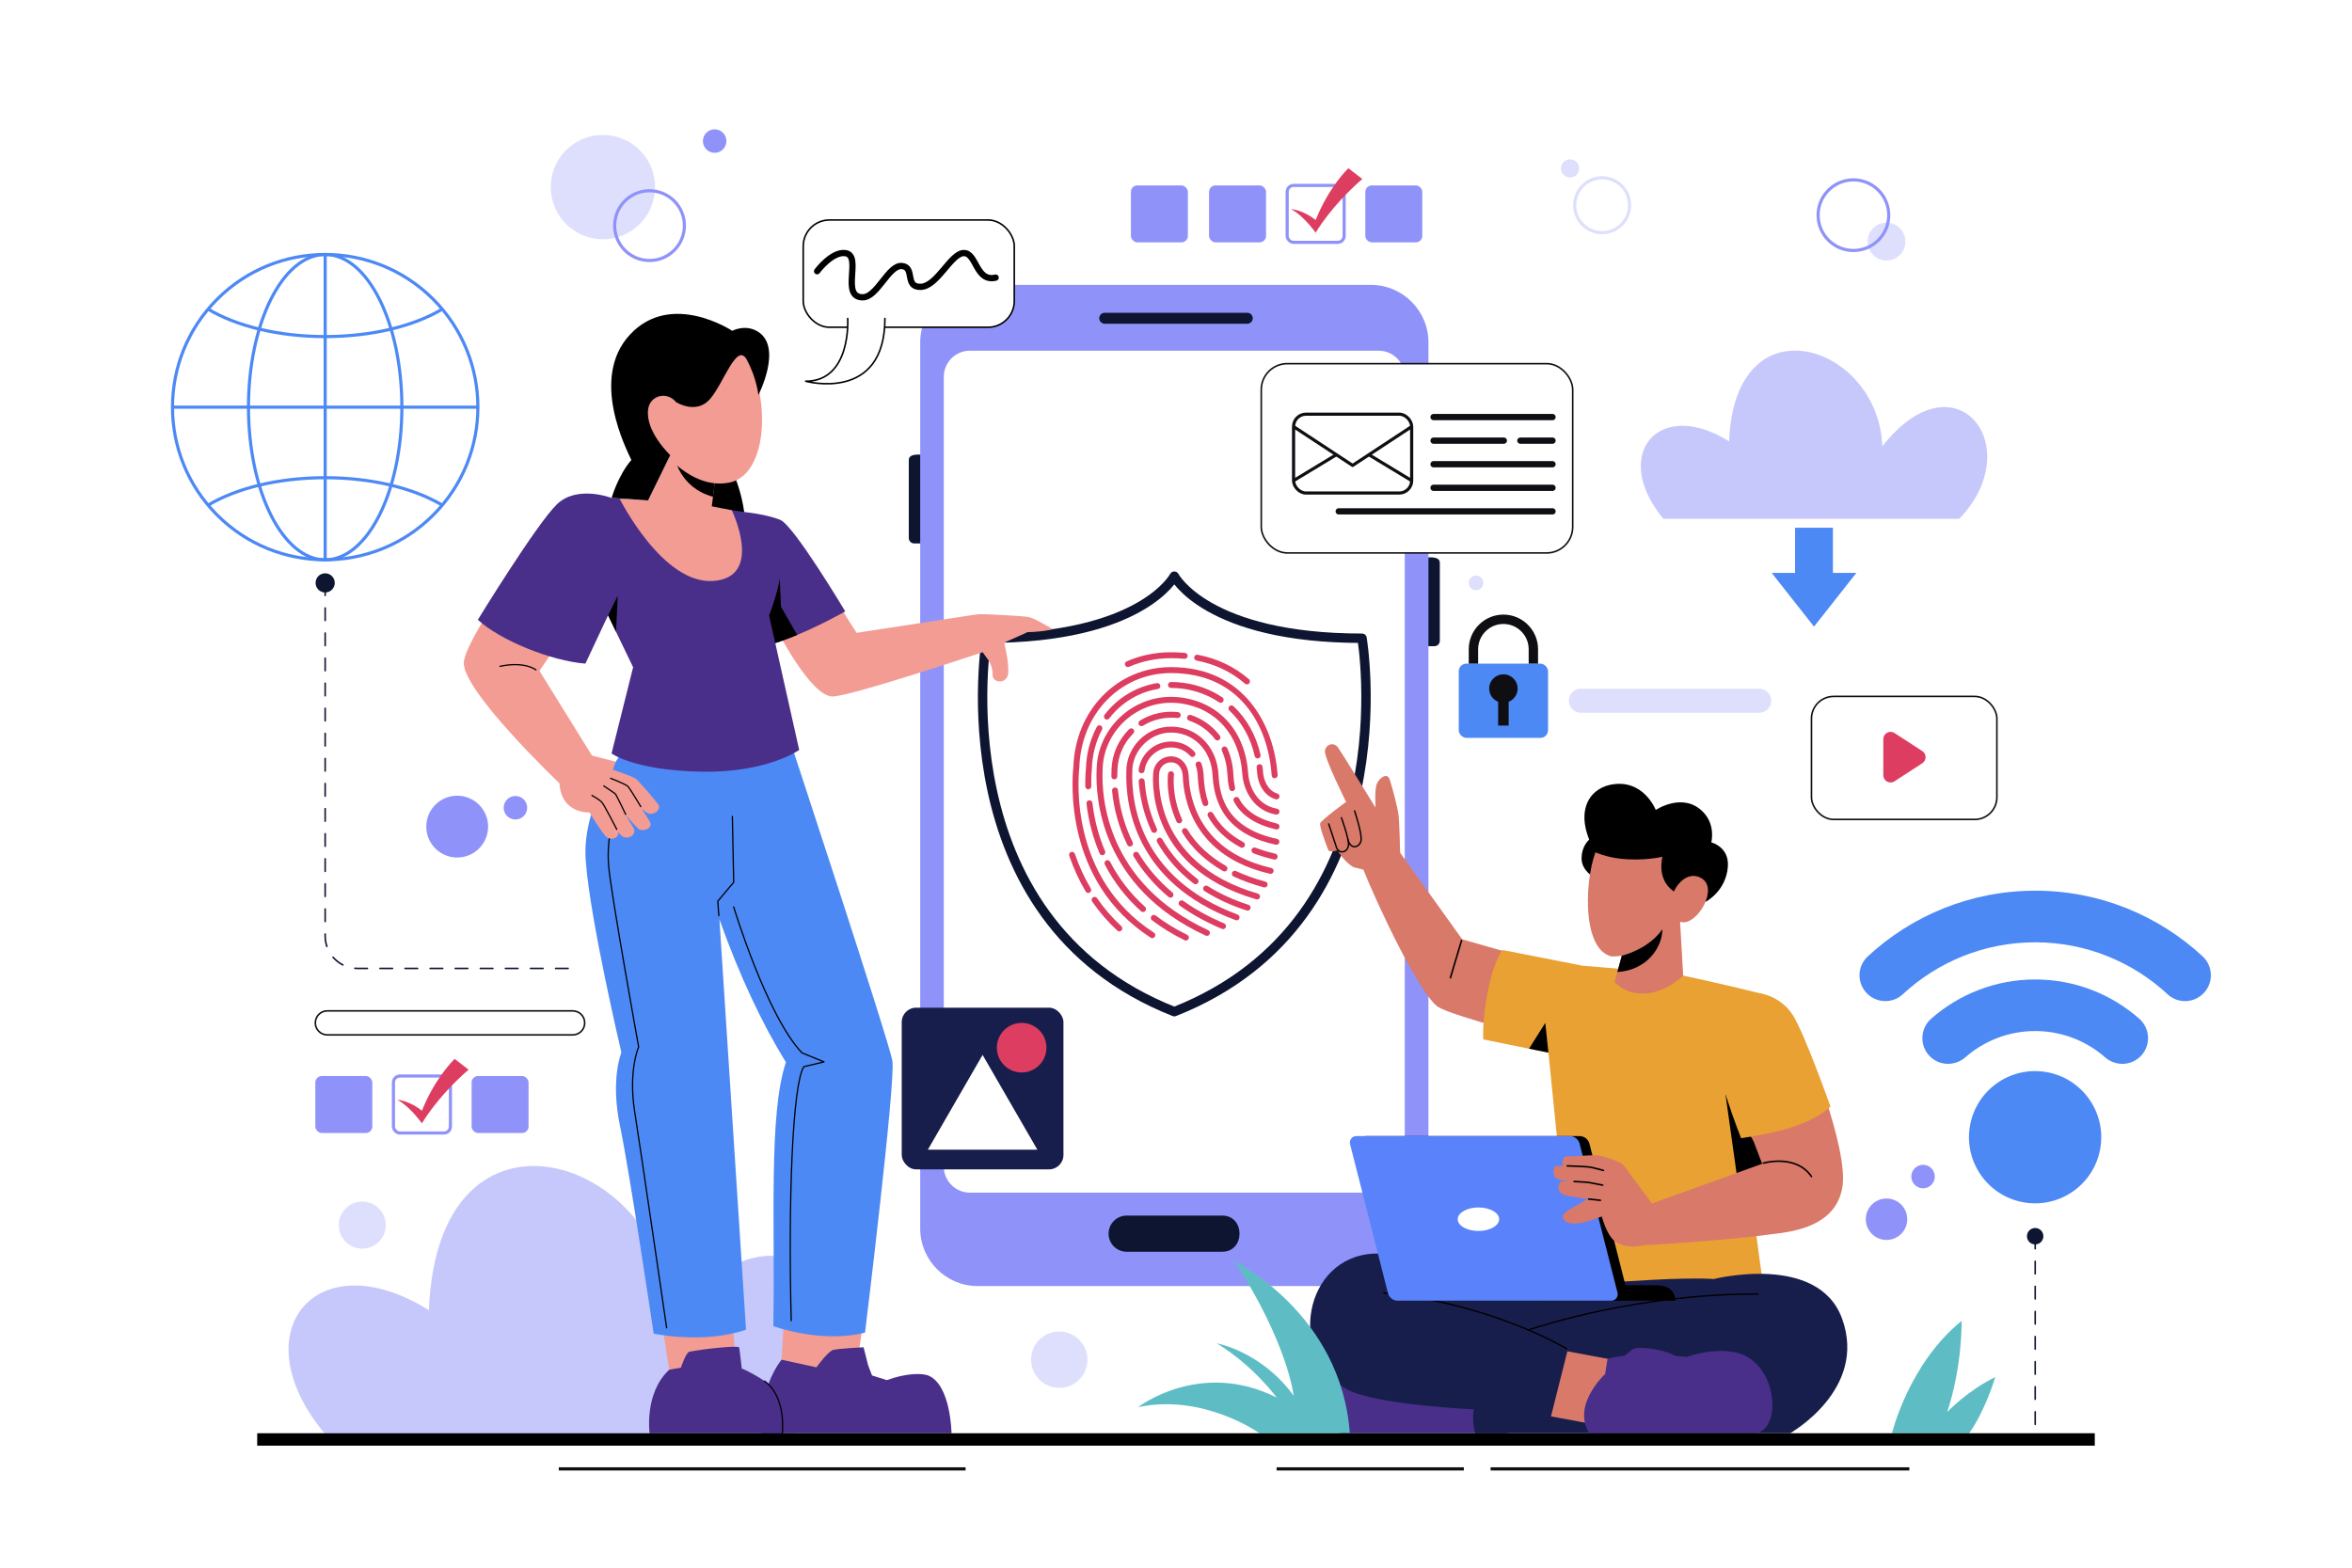 <?xml version="1.0" encoding="UTF-8"?>
<svg xmlns="http://www.w3.org/2000/svg" viewBox="0 0 750 500">
  <g id="BACKGROUND">
    <rect width="750" height="500" style="fill: #fff;"/>
  </g>
  <g id="OBJECTS">
    <g>
      <g>
        <path d="M253.39,457.12H103.45c-26.99-32.55-2.3-61.61,33.32-39.23,2.8-73,75.87-49.15,77.61,2.53,37.15-47.41,74.19.11,39.01,36.69Z" style="fill: #8f93f9; opacity: .5;"/>
        <g>
          <path d="M624.78,165.46h-94.37c-16.99-20.48-1.45-38.78,20.97-24.69,1.76-45.95,47.75-30.93,48.84,1.59,23.38-29.84,46.69.07,24.56,23.1Z" style="fill: #8f93f9; opacity: .5;"/>
          <polygon points="584.48 182.71 584.48 168.32 572.41 168.32 572.41 182.71 564.94 182.71 578.45 199.85 591.96 182.71 584.48 182.71" style="fill: #4d89f5;"/>
        </g>
      </g>
      <g>
        <g>
          <rect x="297.2" y="107.78" width="154.53" height="277.07" rx="12.2" ry="12.2" style="fill: #fff;"/>
          <path d="M457.39,173.32h-5.54v-28.26c1.56.39,7.4-1.19,7.28,1.75,0,0,0,24.77,0,24.77,0,.97-.78,1.75-1.75,1.75Z" style="fill: #0e1530;"/>
          <path d="M291.53,173.32h5.54v-28.26c-1.56.39-7.4-1.19-7.28,1.75,0,0,0,24.77,0,24.77,0,.97.78,1.75,1.75,1.75Z" style="fill: #0e1530;"/>
          <path d="M457.39,206.1h-5.54v-28.26c1.56.39,7.4-1.19,7.28,1.75,0,0,0,24.77,0,24.77,0,.97-.78,1.75-1.75,1.75Z" style="fill: #0e1530;"/>
          <path d="M437.13,90.87h-125.34c-10.14,0-18.36,8.22-18.36,18.36v282.59c0,10.14,8.22,18.37,18.37,18.37h125.33c10.14,0,18.37-8.22,18.37-18.37V109.23c0-10.14-8.22-18.37-18.37-18.37ZM300.96,372.05V120.18c0-4.6,3.73-8.33,8.33-8.33h130.32c4.6,0,8.33,3.73,8.33,8.33v251.87c0,4.6-3.73,8.33-8.33,8.33h-130.32c-4.6,0-8.33-3.73-8.33-8.33Z" style="fill: #8f93f9;"/>
          <path d="M389.65,399.24h-30.38c-3.18,0-5.77-2.58-5.77-5.77,0-3.18,2.58-5.77,5.77-5.77h30.38c7.47-.11,7.49,11.64,0,11.53Z" style="fill: #0e1530;"/>
          <path d="M397.73,103.25h-45.46c-.96,0-1.75-.78-1.75-1.75s.78-1.75,1.75-1.75h45.46c.96,0,1.75.78,1.75,1.75s-.78,1.75-1.75,1.75Z" style="fill: #0e1530;"/>
        </g>
        <g>
          <g>
            <g>
              <path d="M397.63,218.28c-.22,0-.44-.08-.62-.23-4.32-3.74-9.52-6.22-15.45-7.37-.51-.1-.85-.6-.75-1.11.1-.51.6-.85,1.11-.75,6.26,1.22,11.75,3.84,16.33,7.8.4.34.44.94.1,1.34-.19.22-.45.33-.72.33Z" style="fill: #dd3d60;"/>
              <path d="M359.66,212.75c-.37,0-.72-.21-.87-.57-.21-.48.01-1.04.49-1.25,4.43-1.93,9.19-2.9,14.14-2.9,1.51,0,3,.07,4.43.2.52.05.91.51.86,1.03-.05.52-.51.9-1.03.86-1.38-.13-2.81-.2-4.25-.2-4.69,0-9.2.92-13.39,2.75-.12.05-.25.08-.38.08Z" style="fill: #dd3d60;"/>
            </g>
            <g>
              <path d="M347.02,284.8c-.32,0-.64-.17-.82-.46-2.1-3.53-3.86-7.36-5.24-11.4-.17-.5.1-1.04.59-1.2.5-.17,1.04.1,1.2.59,1.34,3.91,3.04,7.63,5.07,11.04.27.45.12,1.03-.33,1.3-.15.09-.32.13-.48.13Z" style="fill: #dd3d60;"/>
              <path d="M356.93,297.05c-.23,0-.46-.08-.64-.25-3.01-2.78-5.71-5.9-8.03-9.26-.3-.43-.19-1.02.24-1.32.43-.3,1.02-.19,1.32.24,2.24,3.25,4.85,6.26,7.76,8.95.38.36.41.96.05,1.34-.19.2-.44.3-.7.3Z" style="fill: #dd3d60;"/>
            </g>
            <path d="M367.44,299.21c-.18,0-.35-.05-.51-.15-27.87-17.98-25.07-50.68-24.66-54.35.56-18.18,13.96-31.94,31.15-31.94,23.36,0,32.9,18.55,33.98,34.43.03.52-.36.98-.88,1.01-.53.04-.98-.36-1.01-.88-1.07-15.79-10.05-32.66-32.08-32.66-16.15,0-28.73,12.97-29.26,30.18-.4,3.63-3.11,35.25,23.8,52.62.44.28.57.87.28,1.31-.18.28-.49.43-.8.43Z" style="fill: #dd3d60;"/>
            <g>
              <path d="M407.06,254.96c-.09,0-.18-.01-.27-.04-4.03-1.19-5.71-5.32-5.93-8.49-.04-.56-.09-1.11-.15-1.65-.06-.52.31-.99.84-1.05.51-.06.99.31,1.05.83.07.57.12,1.15.16,1.74.14,2.06,1.26,5.82,4.57,6.8.5.15.79.68.64,1.18-.12.41-.5.68-.91.68Z" style="fill: #dd3d60;"/>
              <path d="M401.03,241.9c-.43,0-.83-.3-.92-.74-1.3-5.77-4.1-10.8-8.09-14.54-.38-.36-.4-.96-.04-1.34.36-.38.96-.4,1.34-.04,4.27,4.01,7.26,9.37,8.64,15.51.12.51-.21,1.02-.72,1.13-.07.02-.14.02-.21.02Z" style="fill: #dd3d60;"/>
              <path d="M389.25,224.15c-.18,0-.37-.05-.53-.16-3.43-2.3-7.35-3.76-11.66-4.34-1.21-.16-2.43-.24-3.65-.24-.52,0-.95-.43-.95-.95s.42-.95.95-.95c1.3,0,2.61.09,3.9.26,4.6.62,8.8,2.19,12.46,4.65.44.29.55.88.26,1.32-.18.27-.48.42-.79.42Z" style="fill: #dd3d60;"/>
              <path d="M352.98,229.5c-.2,0-.4-.06-.58-.2-.42-.32-.5-.91-.18-1.33,4.14-5.41,10.07-8.99,16.68-10.09.52-.08,1.01.26,1.09.78.09.52-.26,1.01-.78,1.09-6.14,1.02-11.64,4.35-15.49,9.38-.19.24-.47.37-.75.37Z" style="fill: #dd3d60;"/>
              <path d="M347.03,251.75c-.51,0-.94-.41-.95-.93-.07-3.26.17-5.36.21-5.73.12-4.67,1.32-9.26,3.46-13.27.25-.46.82-.64,1.28-.39.46.25.64.82.39,1.28-2.01,3.76-3.13,8.08-3.24,12.47,0,.03,0,.07,0,.1,0,.02-.28,2.12-.2,5.49.01.52-.4.96-.93.97,0,0-.01,0-.02,0Z" style="fill: #dd3d60;"/>
              <path d="M351.51,272.77c-.37,0-.72-.22-.87-.58-2.12-4.97-3.53-10.32-4.18-15.89-.06-.52.31-.99.83-1.05.52-.06.99.31,1.05.83.63,5.39,1.99,10.56,4.04,15.36.21.48-.02,1.04-.5,1.25-.12.05-.25.08-.37.08Z" style="fill: #dd3d60;"/>
              <path d="M364.48,290.87c-.23,0-.45-.08-.63-.24-4.76-4.27-8.64-9.28-11.55-14.9-.24-.47-.06-1.04.41-1.28.47-.24,1.04-.06,1.28.41,2.8,5.41,6.54,10.24,11.13,14.36.39.35.42.95.07,1.34-.19.21-.45.32-.71.32Z" style="fill: #dd3d60;"/>
              <path d="M378.16,299.98c-.14,0-.28-.03-.42-.1-3.77-1.85-7.27-3.99-10.4-6.38-.42-.32-.5-.91-.18-1.33.32-.42.91-.5,1.33-.18,3.03,2.31,6.43,4.39,10.09,6.18.47.23.67.8.43,1.27-.17.34-.5.53-.85.53Z" style="fill: #dd3d60;"/>
            </g>
            <path d="M384.86,298.49c-.13,0-.27-.03-.4-.09-33.71-15.53-35.14-44.3-34.78-52.74v-.35c.33-12.71,10.97-23.06,23.73-23.06,1.09,0,2.19.07,3.27.22,12.27,1.66,20.44,10.91,21.33,24.15.33,4.91,3.31,10.32,9.2,11.31.52.09.86.58.78,1.09-.09.52-.57.86-1.09.78-6.91-1.17-10.39-7.4-10.77-13.06-.83-12.28-8.38-20.86-19.69-22.4-1-.13-2.02-.2-3.02-.2-11.75,0-21.54,9.52-21.82,21.22v.37c-.37,8.15,1.02,35.9,33.66,50.94.48.22.68.78.46,1.26-.16.35-.5.55-.86.55Z" style="fill: #dd3d60;"/>
            <g>
              <path d="M407.06,264.57c-.07,0-.15,0-.22-.03-6.71-1.61-11.1-4.55-13.41-8.98-.24-.46-.06-1.04.4-1.28.46-.24,1.04-.06,1.28.4,2.05,3.92,6.03,6.54,12.17,8.02.51.12.82.63.7,1.14-.1.44-.49.73-.92.73Z" style="fill: #dd3d60;"/>
              <path d="M392.91,252.32c-.43,0-.82-.3-.92-.74-.19-.81-.33-1.65-.43-2.57-.07-.64-.13-1.3-.16-2.03-.14-2.7-.74-5.25-1.78-7.57-.21-.48,0-1.04.48-1.25.48-.21,1.04,0,1.25.48,1.14,2.54,1.79,5.31,1.94,8.26.04.69.09,1.32.15,1.91.1.85.23,1.62.4,2.36.12.51-.2,1.02-.71,1.14-.07.02-.14.02-.21.02Z" style="fill: #dd3d60;"/>
              <path d="M388.21,236.15c-.29,0-.57-.13-.75-.37-2.12-2.78-4.99-4.83-8.29-5.94-.5-.17-.77-.7-.6-1.2.17-.5.7-.76,1.2-.6,3.67,1.23,6.85,3.5,9.2,6.59.32.42.24,1.01-.18,1.33-.17.13-.37.19-.57.19Z" style="fill: #dd3d60;"/>
              <path d="M363.98,231.61c-.32,0-.63-.16-.81-.45-.28-.44-.14-1.03.3-1.31,3.64-2.26,7.94-3.21,12.19-2.73.52.06.9.53.84,1.05-.06.52-.51.9-1.05.84-3.82-.43-7.69.41-10.97,2.45-.16.1-.33.14-.5.14Z" style="fill: #dd3d60;"/>
              <path d="M355.34,248.57h0c-.52,0-.95-.43-.95-.95,0-.62.01-1.2.04-1.75v-.36c.13-4.85,2.12-9.45,5.62-12.93.37-.37.97-.37,1.34,0,.37.37.37.97,0,1.34-3.15,3.14-4.94,7.27-5.05,11.65l-.02.38c-.02.52-.04,1.08-.04,1.67,0,.52-.43.95-.95.95Z" style="fill: #dd3d60;"/>
              <path d="M360.33,269.98c-.35,0-.69-.2-.85-.53-2.65-5.41-4.29-11.21-4.87-17.25-.05-.52.33-.99.85-1.04.53-.05.99.33,1.04.85.56,5.82,2.13,11.4,4.68,16.6.23.47.04,1.04-.43,1.27-.13.07-.28.1-.42.1Z" style="fill: #dd3d60;"/>
              <path d="M373.25,286.31c-.22,0-.43-.07-.61-.22-4.51-3.78-8.27-8.15-11.17-12.97-.27-.45-.12-1.03.32-1.3.45-.27,1.03-.13,1.3.32,2.79,4.65,6.41,8.85,10.76,12.5.4.34.45.93.12,1.34-.19.22-.46.34-.73.34Z" style="fill: #dd3d60;"/>
              <path d="M389.98,296.32c-.12,0-.25-.02-.37-.07-4.92-2.08-9.42-4.56-13.37-7.37-.43-.3-.53-.9-.22-1.32.3-.43.9-.53,1.32-.22,3.83,2.73,8.21,5.14,13.01,7.17.48.2.71.76.51,1.24-.15.36-.5.58-.87.58Z" style="fill: #dd3d60;"/>
            </g>
            <path d="M394.33,293.53c-.11,0-.22-.02-.33-.06-32.52-12.11-35.19-37.26-34.83-47.51v-.32c.2-7.66,6.58-13.89,14.25-13.89.67,0,1.35.05,2.02.13,7.43,1.01,12.7,7.13,13.11,15.24.36,7.14,2.69,17.02,18.67,20.43.51.11.84.61.73,1.13-.11.51-.61.84-1.13.73-12.95-2.76-19.55-10.02-20.17-22.19-.36-7.17-4.97-12.58-11.47-13.46-.59-.08-1.18-.12-1.77-.12-6.53,0-12.18,5.51-12.34,12.04v.34c-.36,9.84,2.22,33.99,33.58,45.67.49.18.74.73.56,1.22-.14.38-.5.62-.89.62Z" style="fill: #dd3d60;"/>
            <path d="M397.83,290.44c-.1,0-.19-.01-.29-.05-4.96-1.6-9.49-3.68-13.45-6.19-.44-.28-.57-.87-.29-1.31.28-.44.87-.57,1.31-.29,3.83,2.43,8.21,4.44,13.02,5.99.5.16.77.7.61,1.19-.13.4-.5.66-.9.66ZM381.24,282.02c-.2,0-.4-.06-.57-.19-4.82-3.66-8.76-8.12-11.69-13.24-.26-.45-.1-1.03.35-1.3.46-.26,1.03-.1,1.29.35,2.8,4.9,6.57,9.16,11.19,12.67.42.32.5.91.18,1.33-.19.25-.47.38-.76.38ZM406.45,274.15c-.07,0-.14,0-.21-.02-2.35-.54-4.56-1.21-6.57-1.99-.49-.19-.73-.74-.54-1.23.19-.49.74-.73,1.23-.54,1.92.74,4.05,1.39,6.31,1.91.51.12.83.63.71,1.14-.1.44-.49.74-.92.74ZM396.05,270.39c-.15,0-.3-.04-.45-.11-4.65-2.49-8.16-5.84-10.43-9.95-.25-.46-.09-1.04.37-1.29.46-.25,1.04-.09,1.29.37,2.08,3.78,5.33,6.88,9.66,9.19.46.25.64.82.39,1.28-.17.32-.5.5-.84.5ZM368.03,265.63c-.36,0-.7-.2-.86-.55-2.89-6.28-3.8-12.09-4.06-15.85-.04-.52.36-.98.88-1.01.51-.04.98.36,1.01.88.25,3.61,1.12,9.17,3.89,15.19.22.48,0,1.04-.47,1.26-.13.06-.26.09-.39.09ZM384.38,257.11c-.39,0-.76-.25-.9-.64-.91-2.67-1.42-5.63-1.56-9.06-.05-1.16-.26-2.26-.62-3.28-.17-.49.08-1.04.58-1.21.49-.18,1.04.08,1.21.58.42,1.2.67,2.49.72,3.83.14,3.24.62,6.03,1.46,8.53.17.5-.1,1.03-.59,1.2-.1.03-.2.05-.31.05ZM364.01,246.61s-.09,0-.13,0c-.52-.07-.88-.55-.81-1.07.77-5.7,6.04-9.72,11.74-8.95,2.42.33,4.55,1.45,6.15,3.26.35.39.31.99-.08,1.34-.39.35-.99.31-1.34-.08-1.3-1.46-3.02-2.37-4.98-2.64-4.67-.62-8.97,2.66-9.61,7.33-.06.48-.47.82-.94.82Z" style="fill: #dd3d60;"/>
            <path d="M400.87,286.87c-.09,0-.18-.01-.27-.04-36.46-10.59-32.87-40.37-32.83-40.67.42-3.11,3.29-5.3,6.4-4.88,2.81.38,4.78,2.88,4.89,6.22.25,7.05,3.3,24.01,26.34,29.33.51.12.83.63.71,1.14-.12.51-.63.83-1.14.71-24.32-5.61-27.55-23.63-27.81-31.11-.06-1.84-.95-4.09-3.25-4.4-2.08-.28-3.99,1.18-4.27,3.25-.03.28-3.12,28.54,31.48,38.59.5.15.79.67.65,1.18-.12.41-.5.68-.91.68Z" style="fill: #dd3d60;"/>
            <g>
              <path d="M403.27,283.05c-.08,0-.16-.01-.25-.03-3.49-.94-6.75-2.11-9.68-3.48-.47-.22-.68-.79-.46-1.26.22-.47.79-.68,1.26-.46,2.83,1.33,5.98,2.46,9.37,3.37.51.14.81.66.67,1.16-.11.42-.5.7-.92.7Z" style="fill: #dd3d60;"/>
              <path d="M390.47,277.93c-.16,0-.32-.04-.47-.12-5.6-3.2-9.97-7.32-12.98-12.25-.27-.45-.13-1.03.31-1.3.45-.27,1.03-.13,1.3.32,2.84,4.66,6.98,8.56,12.3,11.59.46.26.61.84.35,1.29-.18.31-.5.48-.82.48Z" style="fill: #dd3d60;"/>
              <path d="M376.03,262.59c-.36,0-.71-.21-.87-.56-3.61-8.04-2.73-14.94-2.69-15.23.07-.52.55-.88,1.07-.81.52.07.88.55.81,1.07,0,.07-.84,6.68,2.54,14.2.21.48,0,1.04-.48,1.25-.13.06-.26.08-.39.08Z" style="fill: #dd3d60;"/>
            </g>
          </g>
          <path d="M374.46,322.66c75.12-29.62,59.86-119.1,59.86-119.1-49.53,0-59.86-19.8-59.86-19.8,0,0-10.32,19.8-59.86,19.8,0,0-15.26,89.48,59.86,119.1Z" style="fill: none; stroke: #0e1530; stroke-linecap: round; stroke-linejoin: round; stroke-width: 3px;"/>
        </g>
      </g>
    </g>
    <g>
      <g>
        <path d="M231.31,146.37s5.05,6.77,6.29,19.28l-14.59-2.81,3.06-13.91"/>
        <g>
          <path d="M276.29,414.5l-3.02,20.84s-10.2,5.47-24.06-1.68l1.29-21.89,25.79,2.73Z" style="fill: #f39c94;"/>
          <path d="M303.43,457.12h-60.72s-1.02-13.69,6.51-23.45l11.12,2.42s3.7-5.14,5.38-5.56c1.68-.42,9.65-.83,9.65-.83l1.46,5.75,1.23,3.23,4.73,1.5c6.02-2.23,11.19-2.26,13.14-1.5,7.29,2.88,7.49,18.45,7.49,18.45Z" style="fill: #492f89;"/>
        </g>
        <g>
          <path d="M210.45,417.96l2.94,18.91s10.1,4.38,21.57.63l-1.94-21.88" style="fill: #f39c94;"/>
          <path d="M207.15,457.12h42.32s1.39-11.47-5.66-16.64c-1.17-.85-5.67-3.51-7.27-3.98-.47-3.63-.68-6.39-.86-6.77-.36-.69-11.93.56-15.88,1.4-1.07.23-2.68,5.07-2.68,5.07l-3.73.67c-8.03,7.45-6.25,20.25-6.25,20.25Z" style="fill: #492f89;"/>
          <path d="M249.47,457.12s1.39-11.47-5.66-16.64" style="fill: none; stroke: #000; stroke-linecap: round; stroke-linejoin: round; stroke-width: .4px;"/>
        </g>
        <path d="M200.38,237.2s-14.96,18.09-13.62,37.07c1.34,18.98,11.39,61.4,11.39,61.4,0,0-3.57,8.48-.45,23.44,3.13,14.96,10.74,66.24,10.74,66.24,0,0,16.06,3.42,29.45-1.27l-8.48-130.84c6.38,17.86,13.46,33.03,21.21,45.55-5.6,16.45-3.42,51.82-4.02,84.18,0,0,15.4,5.62,29.24,2.05,0,0,9.83-80.2,8.72-86.68s-33.72-105.39-33.72-105.39" style="fill: #4d89f5;"/>
        <path d="M233.96,289.27s10.48,34.67,21.78,46.54l7.02,2.87-6.44,1.53c-3.64,5.74-5,43.01-4.02,81" style="fill: none; stroke: #000; stroke-linecap: round; stroke-linejoin: round; stroke-width: .4px;"/>
        <path d="M196.03,259.1s-2.72,8.19-1.95,17.11c.77,8.92,9.57,57.69,9.57,57.69,0,0-3.32,7.53-1.28,20.55,2.04,13.02,10.21,69.06,10.21,69.06" style="fill: none; stroke: #000; stroke-linecap: round; stroke-linejoin: round; stroke-width: .4px;"/>
        <polyline points="229.22 292.06 228.88 287.43 233.96 281.39 233.53 260.37" style="fill: none; stroke: #000; stroke-linecap: round; stroke-linejoin: round; stroke-width: .4px;"/>
        <path d="M209.93,256.62c-.69-1.03-6.24-7.61-7.25-8.3-1.01-.69-7.22-2.83-7.22-2.83l.86-2.56-7.54-1.93-16.75-27.02,15.63-23.22-25.66-4.84s-13.36,18.79-14.08,25.16c-1,8.79,30.47,38.74,30.47,38.74.65,9.91,9.57,9.29,9.57,9.29,0,0,4.06,6.66,5.32,7.74,1.84,1.57,4.45,0,3.78-1.53.4.48.73.86.92,1.05,1.81,1.84,5.39.03,4.03-2.33-.21-.37-1.27-2.07-2.52-4.06,1.64,1.84,3.48,3.84,4.13,4.38,1.31,1.08,4.58-.14,3.73-2.04-.19-.43-1.37-2.29-2.7-4.36.73.61,1.34,1.09,1.69,1.29,1.86,1.11,4.68-1.01,3.59-2.63Z" style="fill: #f39c94;"/>
        <g>
          <path d="M170.91,213.67s-3.45-2.87-11.49-1.15" style="fill: none; stroke: #000; stroke-linecap: round; stroke-linejoin: round; stroke-width: .4px;"/>
          <path d="M204.33,257.28s-3.4-5.79-4.16-6.51c-.77-.72-5.46-2.54-5.46-2.54" style="fill: none; stroke: #000; stroke-linecap: round; stroke-linejoin: round; stroke-width: .4px;"/>
          <path d="M199.51,259.72s-2.99-6.27-3.33-6.56c-.34-.29-3.64-2.49-3.64-2.49" style="fill: none; stroke: #000; stroke-linecap: round; stroke-linejoin: round; stroke-width: .4px;"/>
          <path d="M196.67,264.51s-3.97-7.71-4.69-8.57c-.72-.86-3.21-2.25-3.21-2.25" style="fill: none; stroke: #000; stroke-linecap: round; stroke-linejoin: round; stroke-width: .4px;"/>
        </g>
        <path d="M335.65,200.67s-5.61-3.49-7.67-3.88c-2.06-.38-12.21-.82-12.21-.82h0c-2.66-.2-4.62.03-4.62.03l-38,5.84-7.25-11.38-18.38,10.03s10.95,21.64,17.94,21.64c5.77,0,47.87-14.1,47.87-14.1h.02s1.9,2.62,1.9,2.62c0,0,1.34,2.07,1.28,4.56s3.83,3.04,4.79.36c.73-2.06-.48-7.97-1.09-10.62l7.62-3.41c4.79.05,7.82-.86,7.82-.86Z" style="fill: #f39c94;"/>
        <path d="M237.73,163.35s6.79.69,11.11,2.47c4.32,1.79,20.69,29.18,20.69,29.18,0,0-13.84,7.89-24.41,10.72l-7.39-42.37Z" style="fill: #492f89;"/>
        <path d="M254.2,202.5c-3.04,1.28-6.18,2.44-9.08,3.21l-3.27-18.77,6.79-2.41.4,8.96,5.16,9.02Z"/>
        <path d="M195.02,158.82s-10.94-4.24-17.42,2.01c-6.48,6.25-25.23,36.84-25.23,36.84,7.14,6.55,23.22,13.1,34.3,13.99l7.23-15.41,7.99,16.56-6.88,27.5s7.15,5.36,28.36,5.81c21.21.45,31.48-6.92,31.48-6.92l-9.6-42.87s4.02-10.72,3.35-13.4c-.67-2.68-10.88-19.59-10.88-19.59l-7.24-1.01-35.46-3.52Z" style="fill: #492f89;"/>
        <path d="M214.56,143.42l-7.91,16.19-9.04-.52s13.71,27.43,29.9,26.2c16.19-1.23,5.84-22.55,5.84-22.55l-6.38-1.25,1.88-15.11" style="fill: #f39c94;"/>
        <path d="M228.62,148.24l-1.27,10.2c-10.78-2.95-12.25-12.72-12.25-12.72l13.52,2.52Z"/>
        <path d="M205.74,136.27s11.37,20.4,26.56,17.7c14.93-2.65,12.71-36.12,2.69-42.6-10.71-6.92-38.18,1.67-29.25,24.9Z" style="fill: #f39c94;"/>
        <path d="M226.4,127.28c-4.4,5.07-10.85.96-10.85.96-2.65-3.4-8.22-2.35-8.87,2.25-1.01,7.09,7.04,14.67,7.04,14.67l-7.06,14.44-11.63-.78s2.01-7.1,6.29-12.11c-1.47-3.3-13.45-26.1-.38-40.05,13.15-14.04,32.55-1.15,32.55-1.15,0,0,4.15-2.23,8.17.25,8.05,4.97.16,20.26.16,20.26,0,0-.46-5.28-3.66-11.23-3.2-5.96-7.35,7.42-11.75,12.49Z"/>
        <polygon points="193.91 196.26 196.97 190.02 196.45 201.52 193.91 196.26"/>
      </g>
      <g>
        <rect x="256.13" y="70.16" width="67.3" height="34.22" rx="8.37" ry="8.37" style="fill: #fff; stroke: #000; stroke-linecap: round; stroke-linejoin: round; stroke-width: .5px;"/>
        <path d="M270.31,101.57s1.27,20.02-13.4,20.02c0,0,25.27,6.95,25.27-20.02" style="fill: #fff; stroke: #000; stroke-linecap: round; stroke-linejoin: round; stroke-width: .5px;"/>
        <path d="M260.56,86.5s4.66-6.31,8.98-5.77c5.58.69-1.74,14.12,5.59,14.09,4.59-.02,8.2-10.31,12.42-9.98,4.35.34.78,6.85,6.07,6.65,5.28-.2,9.59-10.7,13.7-10.78,4.11-.08,3.82,9.31,10.17,7.84" style="fill: none; stroke: #000; stroke-linecap: round; stroke-miterlimit: 10; stroke-width: 2px;"/>
      </g>
    </g>
    <g>
      <g>
        <path d="M493.33,307.34l-27.06-7.75-19.81-27.63h0s-.18-10.08-.56-12.51c-.38-2.43-1.9-8.16-2.72-10.75-.82-2.6-3.55-.45-4.22,1.51-.67,1.96-.33,7.37-.33,7.37,0,0-11.12-18.05-12.02-19.24-1.29-1.72-3.78-1.01-4.12,1.1-.34,2.11,6.75,16.32,6.75,16.32,0,0-8.1,5.89-8.28,6.89-.18,1.01,1.63,6.06,2.59,8.43.4.99,2.97.1,2.97.1,0,0,2.01,3.66,5.12,5.42l3.11.77c4.13,10.42,18.06,40.34,24.02,43.89,4.81,2.86,33.33,10.24,33.33,10.24l1.24-24.16Z" style="fill: #d97969;"/>
        <path d="M427.75,260.81s2.38,6.48,2.26,8.65c-.15,2.55-3.34,3.29-4.01.29l-2.3-6.96" style="fill: none; stroke: #000; stroke-linecap: round; stroke-linejoin: round; stroke-width: .44px;"/>
        <path d="M431.95,258.64s2.46,7.34,2.05,9.48-3.32,3.1-4.15-.33" style="fill: none; stroke: #000; stroke-linecap: round; stroke-linejoin: round; stroke-width: .44px;"/>
        <line x1="466.05" y1="299.98" x2="462.5" y2="311.85" style="fill: none; stroke: #000; stroke-linecap: round; stroke-linejoin: round; stroke-width: .5px;"/>
      </g>
      <path d="M562.25,317.04c-14.2-3.53-28.37-6.5-28.37-6.5l-22.16-1.96-7.02-.56-25.53-5.02c-3.95,4.79-6.63,21.04-6.18,28.51l20.77,4.23,3.79,37.56-16.87,35.29,81.66,1.53s-1.77-10.85-3.63-27.28c10.15-27.23,3.3-57.76,3.56-65.79Z" style="fill: #e9a134;"/>
      <polygon points="493.75 335.73 492.76 326.24 487.57 334.47 493.75 335.73"/>
      <polygon points="550.19 348.84 554.21 377.48 564.95 373.57 550.19 348.84"/>
      <path d="M508,266.79s-3.69,2.01-3.67,7.05c.02,3.87,4.03,6.04,4.03,6.04l2.55-10.96"/>
      <path d="M509.46,270.15c-4.04,8.18-5.57,32.29,4.29,34.87.21.06,1.86.04,3.39-.21l-2.27,8.32s3,4.08,9.67,3.74c6.81-.35,12.19-5.72,12.19-5.72l-1.01-17.46c1.04-.48,2.25-1.1,2.78-2.92,9.29-31.67-23.55-31.74-29.05-20.61Z" style="fill: #d97969;"/>
      <path d="M481.82,447.92c-1.68-5.61-6.18-9.67-6.18-9.67l-.77-4.86s-2.36-.61-5.52-.99c-.75-.65-1.61-1.37-2.31-1.92-1.63-1.29-9.96-.2-13.79,1.98l-3.7.3s-9.67-3.46-16.95-.99c-12.51,4.24-13.21,25.35-4.34,25.35h52.47s2.72-3.77,1.09-9.19Z" style="fill: #492f89;"/>
      <path d="M429.63,443.18c9.02,4.91,40.25,6.33,40.25,6.33-.29,2.7-.18,5.26.57,7.61h100.37s24.78-13.94,16.58-36.55c-7.63-21.05-40.92-12.64-40.92-12.64-9.87-.67-30.98.98-30.98.98,0,0-66.71-9.56-77.36-9.08-22.53,1.02-27.83,32.82-8.49,43.36Z" style="fill: #181e4c;"/>
      <path d="M514.48,433.74l-14.68-2.76-5.23,20.76,19.62,3.64s10.25-11.87.28-21.64Z" style="fill: #d97969;"/>
      <path d="M554.87,431.76c-7.27-2.47-16.95.99-16.95.99l-3.7-.3c-3.83-2.18-12.16-3.27-13.79-1.98-.7.55-1.56,1.28-2.31,1.92-3.17.38-5.52.99-5.52.99l-.77,4.86s-4.5,4.06-6.18,9.67c-1.63,5.42,1.09,9.19,1.09,9.19h52.47c8.87,0,8.17-21.11-4.34-25.35Z" style="fill: #492f89;"/>
      <path d="M499.59,430.18s-23.36-14.28-58.3-17.79" style="fill: none; stroke: #000; stroke-linecap: round; stroke-linejoin: round; stroke-width: .44px;"/>
      <path d="M560.55,412.75s-34.18-1.09-73.19,11.41" style="fill: none; stroke: #000; stroke-linecap: round; stroke-linejoin: round; stroke-width: .44px;"/>
      <g>
        <path d="M493.45,414.85h40.8c0-2.14-1.23-4.93-6.22-4.93h-34.58v4.93Z"/>
        <path d="M448.87,414.85h68.09c1.32,0,2.29-1.25,1.97-2.53l-12.08-47.51c-.37-1.45-1.67-2.46-3.16-2.46h-68.09c-1.32,0-2.29,1.25-1.97,2.53l12.08,47.51c.37,1.45,1.67,2.46,3.16,2.46Z"/>
        <path d="M445.74,414.85h68.09c1.32,0,2.29-1.25,1.97-2.53l-12.08-47.51c-.37-1.45-1.67-2.46-3.16-2.46h-68.09c-1.32,0-2.29,1.25-1.97,2.53l12.08,47.51c.37,1.45,1.67,2.46,3.16,2.46Z" style="fill: #5982fb;"/>
        <path d="M478.05,388.86c0,2.07-2.96,3.75-6.61,3.75s-6.61-1.68-6.61-3.75,2.96-3.75,6.61-3.75,6.61,1.68,6.61,3.75Z" style="fill: #fff;"/>
      </g>
      <g>
        <path d="M581.87,349.54c-8.99,3.37-20.28,5.31-25.77,6.12,3.03,8.4,5.82,15.52,5.82,15.52l-35.17,12.67s-7.5-10.24-9.13-12.36c-.88-1.13-7.11-2.84-7.87-3.01-.75-.16-9.33.37-10.3.38-1.03,0-1.48,1.72-1.02,2.98-.74,0-2.26-.01-2.56.16-.43.24-.82,2.12-.03,3.3,1.07,1.6,5.55,1.48,5.55,1.48-1.48,0-2.91.01-3.25.04-1.38.11-1.79,3.19.07,4.05,1.32.61,5.59,1.23,7.95,1.54-2.93,2.04-5.65,2.95-7.31,4.59-1.25,1.24-.12,2.97,2.07,3.19,3.51.35,6.8-1.15,9.85-2.2.94,3.2,2.35,6.62,4.28,7.96,3.95,2.74,8.99,1.23,9.22,1.16.62.03,26.07-1.36,43.88-3.88,9.64-1.37,17.67-5.11,19.32-14.42,1.1-6.17-1.8-17.75-5.61-29.27Z" style="fill: #d97969;"/>
        <g>
          <path d="M501.95,376.83s4.07.19,4.84.34,4.26.81,4.26.81" style="fill: none; stroke: #000; stroke-linecap: round; stroke-linejoin: round; stroke-width: .5px;"/>
          <path d="M499.75,371.85s5.55.19,6.85.34c1.29.14,4.72,1.11,4.72,1.11" style="fill: none; stroke: #000; stroke-linecap: round; stroke-linejoin: round; stroke-width: .5px;"/>
          <line x1="506.59" y1="382.42" x2="510.33" y2="382.83" style="fill: none; stroke: #000; stroke-linecap: round; stroke-linejoin: round; stroke-width: .5px;"/>
          <path d="M562.32,370.96s10.34-2.99,15.32,4.28" style="fill: none; stroke: #000; stroke-linecap: round; stroke-linejoin: round; stroke-width: .5px;"/>
        </g>
      </g>
      <path d="M543.95,287.59s6.47-3.35,7.03-11.22c.45-6.3-5.28-7.7-5.28-7.7,0,0,1.41-5.35-2.42-9.48-6.37-6.88-15.29-.86-15.29-.86,0,0-3.95-10.17-14.45-8.04-7.2,1.46-11.88,9.26-4.77,21.57,0,0,3.41,1.49,7.64,1.98,7.76.9,13.69-.59,13.69-.59-1.42,7.09,1.77,11.34,8.54,13.4l5.32.93Z"/>
      <path d="M517.15,304.81s.13-.03.36-.09c1.66-.45,8.64-2.64,12.59-8.35,0,5.49-4.6,13.02-14.37,13.65"/>
      <path d="M542.43,280.03c5.73,3.15-.99,14.55-5.83,14.12-8.64-.75-1.92-18.38,5.83-14.12Z" style="fill: #d97969;"/>
      <path d="M562.25,317.04s5.86,1.06,9.5,6.81c3.64,5.74,11.97,29.11,11.97,29.11-6.54,5.87-17.07,8.36-28.53,10.05,0,0-9.29-23.27-8.33-31.5.96-8.23,5.22-16.2,15.39-14.47Z" style="fill: #e9a134;"/>
    </g>
    <g>
      <g>
        <circle cx="510.9" cy="65.48" r="8.75" transform="translate(14.13 201.6) rotate(-22.63)" style="fill: none; opacity: .3; stroke: #8f93f9; stroke-miterlimit: 10;"/>
        <circle cx="591.01" cy="68.63" r="11.26" transform="translate(166.11 485.11) rotate(-51.05)" style="fill: none; stroke: #8f93f9; stroke-miterlimit: 10;"/>
        <circle cx="145.79" cy="263.64" r="9.86" style="fill: #8f93f9;"/>
        <path d="M607.6,77.05c0,3.33-2.7,6.03-6.03,6.03s-6.03-2.7-6.03-6.03,2.7-6.03,6.03-6.03,6.03,2.7,6.03,6.03Z" style="fill: #8f93f9; opacity: .3;"/>
        <path d="M503.57,53.71c0,1.61-1.3,2.91-2.91,2.91s-2.91-1.3-2.91-2.91,1.3-2.91,2.91-2.91,2.91,1.3,2.91,2.91Z" style="fill: #8f93f9; opacity: .3;"/>
        <path d="M218.24,71.96c0,6.14-4.98,11.12-11.12,11.12s-11.12-4.98-11.12-11.12,4.98-11.12,11.12-11.12,11.12,4.98,11.12,11.12Z" style="fill: none; stroke: #8f93f9; stroke-miterlimit: 10;"/>
        <path d="M608.18,388.86c0,3.65-2.96,6.61-6.61,6.61s-6.61-2.96-6.61-6.61,2.96-6.61,6.61-6.61,6.61,2.96,6.61,6.61Z" style="fill: #8f93f9;"/>
        <path d="M168.11,257.62c0,2.07-1.68,3.75-3.75,3.75s-3.75-1.68-3.75-3.75,1.68-3.75,3.75-3.75,3.75,1.68,3.75,3.75Z" style="fill: #8f93f9;"/>
        <path d="M616.97,375.25c0,2.07-1.68,3.75-3.75,3.75s-3.75-1.68-3.75-3.75,1.68-3.75,3.75-3.75,3.75,1.68,3.75,3.75Z" style="fill: #8f93f9;"/>
        <path d="M231.64,44.99c0,2.07-1.68,3.75-3.75,3.75s-3.75-1.68-3.75-3.75,1.68-3.75,3.75-3.75,3.75,1.68,3.75,3.75Z" style="fill: #8f93f9;"/>
        <path d="M123.02,390.74c0,4.14-3.36,7.5-7.5,7.5s-7.5-3.36-7.5-7.5,3.36-7.5,7.5-7.5,7.5,3.36,7.5,7.5Z" style="fill: #8f93f9; opacity: .3;"/>
        <path d="M208.89,59.67c0,9.19-7.45,16.64-16.64,16.64s-16.64-7.45-16.64-16.64,7.45-16.64,16.64-16.64,16.64,7.45,16.64,16.64Z" style="fill: #8f93f9; opacity: .3;"/>
        <path d="M346.76,433.66c0,4.97-4.03,8.99-8.99,8.99s-8.99-4.03-8.99-8.99,4.03-8.99,8.99-8.99,8.99,4.03,8.99,8.99Z" style="fill: #8f93f9; opacity: .3;"/>
        <circle cx="470.68" cy="185.91" r="2.34" style="fill: #8f93f9; opacity: .3;"/>
      </g>
      <g>
        <path d="M560.99,227.33h-56.88c-2.12,0-3.83-1.71-3.83-3.83h0c0-2.12,1.71-3.83,3.83-3.83h56.88c2.12,0,3.83,1.71,3.83,3.83h0c0,2.12-1.71,3.83-3.83,3.83Z" style="fill: #8f93f9; opacity: .3;"/>
        <path d="M182.62,330.07h-78.24c-2.12,0-3.83-1.71-3.83-3.83h0c0-2.12,1.71-3.83,3.83-3.83h78.24c2.12,0,3.83,1.71,3.83,3.83h0c0,2.12-1.71,3.83-3.83,3.83Z" style="fill: none; stroke: #0f0e13; stroke-linejoin: round; stroke-width: .5px;"/>
      </g>
    </g>
    <g>
      <path d="M401.61,457.11s-17.81-12.72-38.68-8.32c0,0,19.75-15.32,44.15-3.07,0,0-7.2-10.02-19.07-17.27,0,0,14.17,2.52,24.51,16.69,0,0-1.85-16.69-18.83-42.83,0,0,33.96,16.59,36.73,54.79" style="fill: #5ebdc4;"/>
      <path d="M603.31,457.12s5.36-22.23,22.21-35.83c0,0,.26,14.48-4.6,29.04,0,0,6.64-6.92,15.32-11.12,0,0-3.12,10.66-8.33,17.91" style="fill: #5ebdc4;"/>
    </g>
    <g>
      <g>
        <rect x="402.19" y="115.98" width="99.31" height="60.38" rx="8.31" ry="8.31" style="fill: #fff; stroke: #0f0e13; stroke-linejoin: round; stroke-width: .5px;"/>
        <g>
          <rect x="412.49" y="132.1" width="37.66" height="25.15" rx="3.96" ry="3.96" style="fill: #fff; stroke: #0f0e13; stroke-linejoin: round;"/>
          <polyline points="412.49 136.06 431.32 148.44 450.15 136.06" style="fill: #fff; stroke: #0f0e13; stroke-linejoin: round;"/>
          <line x1="412.49" y1="153.29" x2="426.13" y2="145.03" style="fill: #fff; stroke: #0f0e13; stroke-linejoin: round;"/>
          <line x1="450.15" y1="153.29" x2="436.51" y2="145.03" style="fill: #fff; stroke: #0f0e13; stroke-linejoin: round;"/>
        </g>
        <line x1="457.13" y1="133.02" x2="495.06" y2="133.02" style="fill: none; stroke: #0f0e13; stroke-linecap: round; stroke-linejoin: round; stroke-width: 2px;"/>
        <line x1="484.81" y1="140.54" x2="495.06" y2="140.54" style="fill: none; stroke: #0f0e13; stroke-linecap: round; stroke-linejoin: round; stroke-width: 2px;"/>
        <line x1="457.13" y1="140.54" x2="479.54" y2="140.54" style="fill: none; stroke: #0f0e13; stroke-linecap: round; stroke-linejoin: round; stroke-width: 2px;"/>
        <line x1="457.13" y1="148.06" x2="495.06" y2="148.06" style="fill: none; stroke: #0f0e13; stroke-linecap: round; stroke-linejoin: round; stroke-width: 2px;"/>
        <line x1="457.13" y1="155.58" x2="495.06" y2="155.58" style="fill: none; stroke: #0f0e13; stroke-linecap: round; stroke-linejoin: round; stroke-width: 2px;"/>
        <line x1="426.89" y1="163.09" x2="495.06" y2="163.09" style="fill: none; stroke: #0f0e13; stroke-linecap: round; stroke-linejoin: round; stroke-width: 2px;"/>
      </g>
      <g>
        <rect x="577.64" y="222.12" width="59.12" height="39.23" rx="7.06" ry="7.06" style="fill: #fff; stroke: #0f0e13; stroke-linejoin: round; stroke-width: .5px;"/>
        <path d="M612.98,239.55l-8.86-5.76c-1.54-1-3.57.1-3.57,1.94v11.52c0,1.84,2.04,2.94,3.57,1.94l8.86-5.76c1.4-.91,1.4-2.97,0-3.88Z" style="fill: #dd3d60;"/>
      </g>
      <g>
        <rect x="287.54" y="321.39" width="51.57" height="51.57" rx="4.6" ry="4.6" style="fill: #181e4c;"/>
        <polygon points="313.33 336.45 295.87 366.68 330.79 366.68 313.33 336.45" style="fill: #fff;"/>
        <circle cx="325.78" cy="334.15" r="7.91" style="fill: #dd3d60;"/>
      </g>
      <g>
        <g>
          <rect x="360.62" y="59.13" width="18.17" height="18.17" rx="2.06" ry="2.06" style="fill: #8f93f9;"/>
          <rect x="385.54" y="59.13" width="18.17" height="18.17" rx="2.06" ry="2.06" style="fill: #8f93f9;"/>
          <rect x="410.45" y="59.13" width="18.17" height="18.17" rx="2.06" ry="2.06" style="fill: none; stroke: #8f93f9; stroke-miterlimit: 10;"/>
          <rect x="435.37" y="59.13" width="18.17" height="18.17" rx="2.06" ry="2.06" style="fill: #8f93f9;"/>
        </g>
        <path d="M411.65,66.66c2.89,1.6,5.46,4.32,7.89,7.55,0,0,4.7-8.3,14.87-17.12l-4.45-3.44s-6.2,5.91-10.42,16.52c-2.55-1.98-5.18-3.14-7.89-3.51Z" style="fill: #dd3d60;"/>
      </g>
      <g>
        <g>
          <rect x="100.55" y="343.19" width="18.17" height="18.17" rx="2.06" ry="2.06" style="fill: #8f93f9;"/>
          <rect x="125.46" y="343.19" width="18.17" height="18.17" rx="2.06" ry="2.06" style="fill: none; stroke: #8f93f9; stroke-miterlimit: 10;"/>
          <rect x="150.38" y="343.19" width="18.17" height="18.17" rx="2.06" ry="2.06" style="fill: #8f93f9;"/>
        </g>
        <path d="M126.66,350.73c2.89,1.6,5.46,4.32,7.89,7.55,0,0,4.7-8.3,14.87-17.12l-4.45-3.44s-6.2,5.91-10.42,16.52c-2.55-1.98-5.18-3.14-7.89-3.51Z" style="fill: #dd3d60;"/>
      </g>
      <g>
        <rect x="465.16" y="211.66" width="28.48" height="23.68" rx="2.44" ry="2.44" style="fill: #4d89f5;"/>
        <path d="M490.45,211.66h-2.99v-4.59c0-4.45-3.62-8.06-8.06-8.06s-8.06,3.62-8.06,8.06v4.59h-2.99v-4.59c0-6.1,4.96-11.05,11.05-11.05s11.05,4.96,11.05,11.05v4.59Z" style="fill: #0f0e13;"/>
        <path d="M483.94,219.61c0-2.51-2.03-4.54-4.54-4.54s-4.54,2.03-4.54,4.54c0,1.91,1.19,3.54,2.86,4.21v7.6h3.36v-7.6c1.67-.67,2.86-2.3,2.86-4.21Z" style="fill: #0f0e13;"/>
      </g>
      <g>
        <g>
          <line x1="648.98" y1="394.28" x2="648.98" y2="459.09" style="fill: none; stroke: #0e1530; stroke-dasharray: 4; stroke-linecap: round; stroke-linejoin: round; stroke-width: .5px;"/>
          <path d="M651.59,394.28c0,1.45-1.17,2.62-2.62,2.62s-2.62-1.17-2.62-2.62,1.17-2.62,2.62-2.62,2.62,1.17,2.62,2.62Z" style="fill: #0e1530;"/>
        </g>
        <g>
          <circle cx="648.98" cy="362.72" r="21.09" transform="translate(160.89 923.54) rotate(-78.17)" style="fill: #4d89f5;"/>
          <path d="M648.98,312.39c-12.7,0-24.31,4.73-33.17,12.51-3.58,3.14-3.77,8.65-.41,12.01h0c3.09,3.09,8.02,3.18,11.31.3,5.96-5.21,13.75-8.37,22.27-8.37s16.31,3.16,22.27,8.37c3.29,2.88,8.22,2.79,11.31-.3h0c3.37-3.37,3.17-8.87-.41-12.01-8.86-7.79-20.48-12.51-33.17-12.51Z" style="fill: #4d89f5;"/>
          <path d="M648.98,284.08c-20.6,0-39.38,7.96-53.41,20.97-3.41,3.16-3.49,8.54-.2,11.83h0c3.12,3.12,8.15,3.24,11.38.24,11.09-10.29,25.94-16.58,42.23-16.58s31.14,6.3,42.23,16.58c3.23,3,8.26,2.88,11.38-.24h0c3.29-3.3,3.21-8.67-.2-11.84-14.04-13.01-32.81-20.97-53.41-20.97Z" style="fill: #4d89f5;"/>
        </g>
      </g>
      <g>
        <g>
          <circle cx="103.69" cy="129.86" r="48.69" transform="translate(-61.45 111.35) rotate(-45)" style="fill: none; stroke: #4d89f5; stroke-miterlimit: 10;"/>
          <ellipse cx="103.69" cy="129.86" rx="24.46" ry="48.69" style="fill: none; stroke: #4d89f5; stroke-miterlimit: 10;"/>
          <path d="M141.01,98.6c-8.93,5.35-22.34,8.75-37.33,8.75s-28.4-3.41-37.33-8.75" style="fill: none; stroke: #4d89f5; stroke-miterlimit: 10;"/>
          <path d="M66.35,161.11c8.93-5.35,22.34-8.75,37.33-8.75s28.4,3.41,37.33,8.75" style="fill: none; stroke: #4d89f5; stroke-miterlimit: 10;"/>
          <line x1="103.69" y1="81.17" x2="103.69" y2="178.55" style="fill: none; stroke: #4d89f5; stroke-miterlimit: 10;"/>
          <line x1="152.38" y1="129.86" x2="54.99" y2="129.86" style="fill: none; stroke: #4d89f5; stroke-miterlimit: 10;"/>
        </g>
        <g>
          <path d="M103.69,185.91v112.64c0,5.7,4.62,10.32,10.32,10.32h69.3" style="fill: none; stroke: #0e1530; stroke-dasharray: 4; stroke-linecap: round; stroke-linejoin: round; stroke-width: .5px;"/>
          <path d="M106.75,185.91c0,1.69-1.37,3.06-3.06,3.06s-3.06-1.37-3.06-3.06,1.37-3.06,3.06-3.06,3.06,1.37,3.06,3.06Z" style="fill: #0e1530;"/>
        </g>
      </g>
    </g>
    <g>
      <rect x="82.02" y="457.12" width="585.96" height="3.96"/>
      <line x1="475.32" y1="468.49" x2="608.85" y2="468.49" style="fill: none; stroke: #0f0e13; stroke-linejoin: round;"/>
      <line x1="407.08" y1="468.49" x2="466.79" y2="468.49" style="fill: none; stroke: #0f0e13; stroke-linejoin: round;"/>
      <line x1="178.19" y1="468.49" x2="307.91" y2="468.49" style="fill: none; stroke: #0f0e13; stroke-linejoin: round;"/>
    </g>
  </g>
</svg>